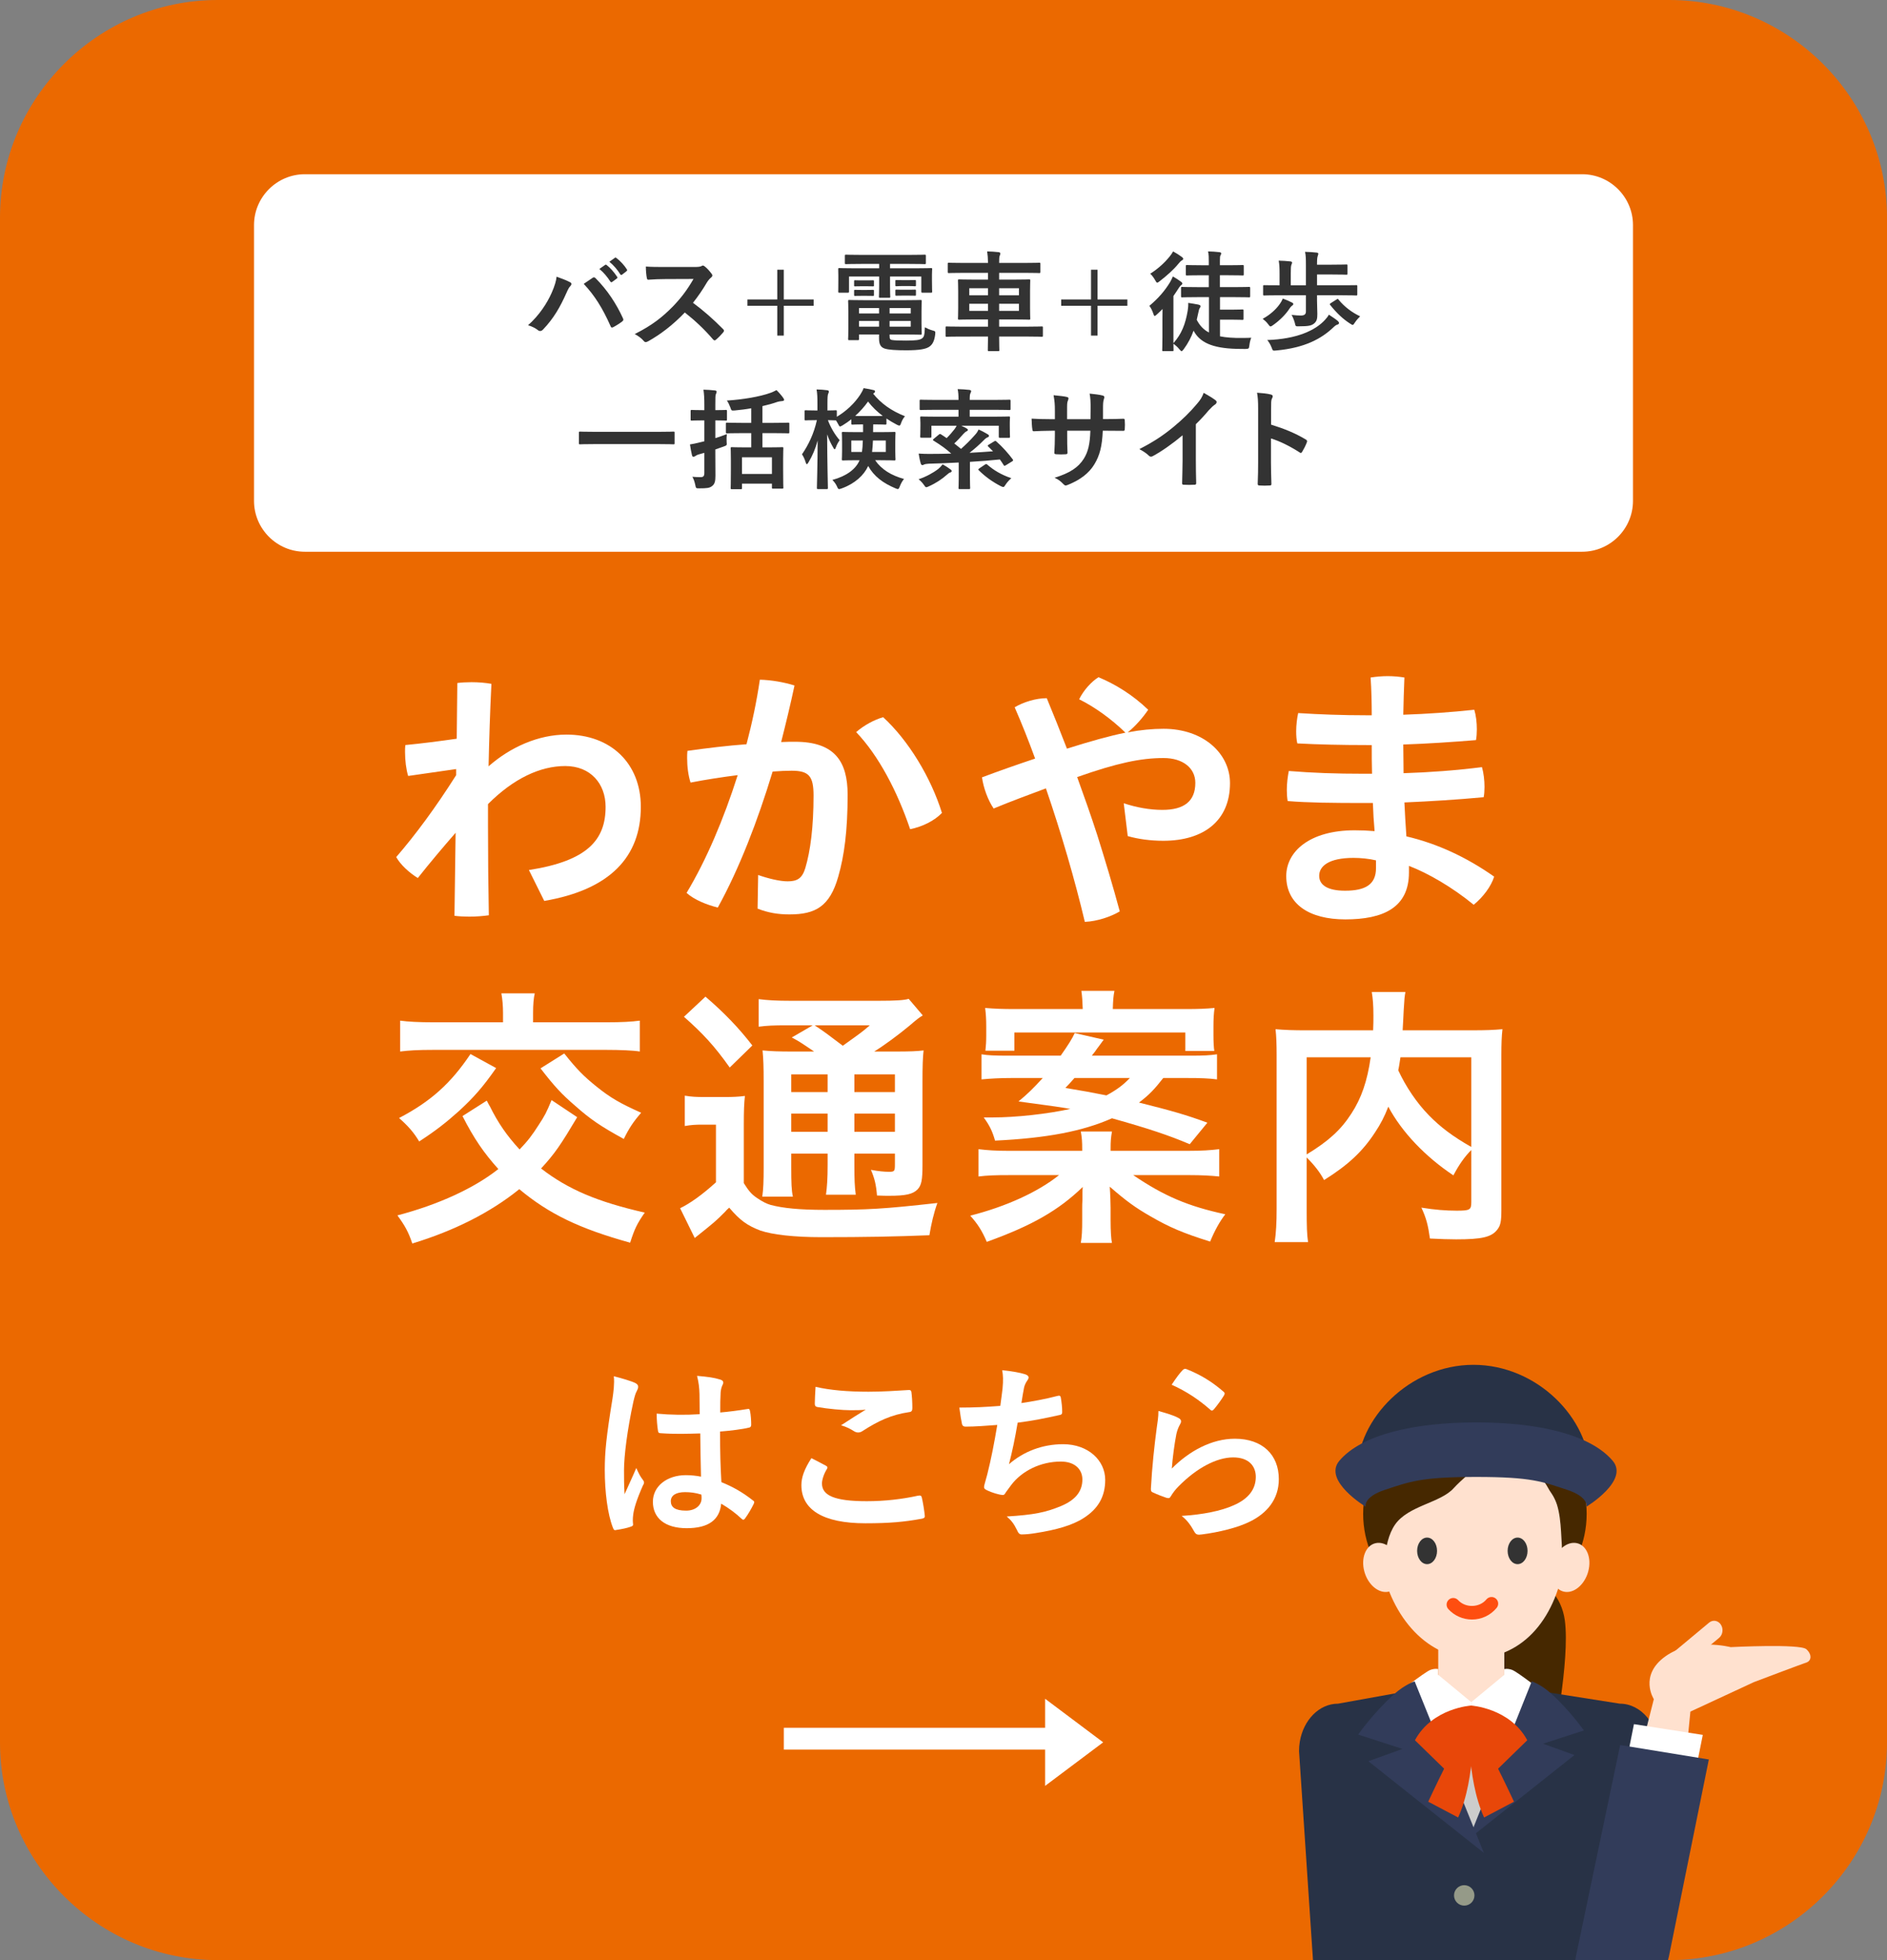 <?xml version="1.0" encoding="utf-8"?>
<!-- Generator: Adobe Illustrator 21.1.0, SVG Export Plug-In . SVG Version: 6.00 Build 0)  -->
<svg version="1.1" id="レイヤー_1" xmlns="http://www.w3.org/2000/svg" xmlns:xlink="http://www.w3.org/1999/xlink" x="0px"
	 y="0px" viewBox="0 0 260 270" style="enable-background:new 0 0 260 270;" xml:space="preserve">
<rect x="0" y="0" width="260" height="270" fill="#808080" stroke="none"/>
<style type="text/css">
	.st0{fill:#EB6900;}
	.st1{fill:#FFFFFF;}
	.st2{fill:#333333;}
	.st3{fill:#462800;}
	.st4{fill:#FFE1CF;}
	.st5{fill:#CCCCCC;}
	.st6{fill:#283246;}
	.st7{fill:#323C5A;}
	.st8{fill:#959A88;}
	.st9{fill:#FE4E10;}
	.st10{fill:#E84709;}
</style>
<g>
	<path class="st0" d="M260,240c0,16.5-13.5,30-30,30H30c-16.5,0-30-13.5-30-30V30C0,13.5,13.5,0,30,0h200c16.5,0,30,13.5,30,30V240z
		"/>
</g>
<g>
	<g>
		<path class="st1" d="M225,69c0,3.85-3.15,7-7,7H42c-3.85,0-7-3.15-7-7V31c0-3.85,3.15-7,7-7h176c3.85,0,7,3.15,7,7V69z"/>
	</g>
	<g>
		<path class="st2" d="M76.014,40.331c0.405-0.915,0.63-1.68,0.675-2.22c0.765,0.27,1.439,0.54,1.86,0.765
			c0.135,0.06,0.18,0.15,0.18,0.24c0,0.105-0.061,0.21-0.15,0.3c-0.165,0.165-0.285,0.375-0.524,0.915
			c-0.886,1.995-1.771,3.525-3.21,5.04c-0.135,0.15-0.271,0.225-0.42,0.225c-0.12,0-0.226-0.045-0.346-0.15
			c-0.3-0.24-0.779-0.48-1.319-0.645C74.334,43.405,75.414,41.695,76.014,40.331z M81.624,38.291c0.075-0.06,0.15-0.09,0.21-0.09
			c0.075,0,0.135,0.03,0.226,0.12c1.635,1.635,2.895,3.584,3.765,5.504c0.045,0.075,0.06,0.135,0.06,0.21
			c0,0.09-0.045,0.165-0.149,0.24c-0.285,0.225-0.766,0.54-1.245,0.795c-0.195,0.09-0.3,0.06-0.36-0.135
			c-1.109-2.505-2.22-4.26-3.705-5.834C80.963,38.741,81.369,38.456,81.624,38.291z M83.378,36.491
			c0.075-0.06,0.135-0.045,0.226,0.03c0.465,0.36,1.005,0.96,1.425,1.605c0.06,0.09,0.06,0.165-0.045,0.24l-0.63,0.465
			c-0.105,0.075-0.181,0.06-0.255-0.045c-0.45-0.69-0.931-1.26-1.516-1.74L83.378,36.491z M84.713,35.516
			c0.09-0.06,0.135-0.045,0.226,0.03c0.555,0.42,1.095,1.02,1.425,1.545c0.06,0.09,0.075,0.18-0.045,0.27l-0.601,0.465
			c-0.12,0.09-0.194,0.045-0.255-0.045c-0.405-0.645-0.885-1.215-1.5-1.725L84.713,35.516z"/>
		<path class="st2" d="M95.648,36.775c0.54,0,0.811-0.015,1.035-0.135c0.06-0.045,0.104-0.06,0.165-0.06
			c0.09,0,0.165,0.06,0.255,0.12c0.345,0.27,0.69,0.66,0.975,1.05c0.045,0.075,0.075,0.135,0.075,0.195c0,0.09-0.06,0.195-0.194,0.3
			c-0.195,0.165-0.391,0.39-0.556,0.66c-0.615,1.05-1.2,1.89-1.92,2.805c1.44,1.065,2.775,2.235,4.155,3.63
			c0.075,0.075,0.12,0.15,0.12,0.21s-0.03,0.135-0.105,0.225c-0.285,0.345-0.63,0.705-1.005,1.02c-0.06,0.06-0.12,0.09-0.18,0.09
			c-0.075,0-0.135-0.045-0.21-0.12c-1.26-1.47-2.55-2.655-3.9-3.72c-1.694,1.77-3.404,3.045-5.039,3.96
			c-0.136,0.06-0.24,0.12-0.346,0.12c-0.09,0-0.18-0.045-0.255-0.135c-0.33-0.405-0.765-0.705-1.26-0.975
			c2.34-1.185,3.734-2.25,5.279-3.825c1.08-1.125,1.905-2.19,2.82-3.765l-3.87,0.015c-0.779,0-1.56,0.03-2.369,0.09
			c-0.12,0.015-0.165-0.09-0.195-0.255c-0.075-0.315-0.135-1.035-0.135-1.56c0.81,0.06,1.56,0.06,2.534,0.06H95.648z"/>
		<path class="st2" d="M107.995,41.25h4.11v0.87h-4.11v4.109h-0.899v-4.109h-4.11v-0.87h4.11v-4.095h0.899V41.25z"/>
		<path class="st2" d="M118.629,36.355c-1.455,0-1.95,0.03-2.04,0.03c-0.165,0-0.18-0.015-0.18-0.165v-0.975
			c0-0.15,0.015-0.165,0.18-0.165c0.09,0,0.585,0.03,2.04,0.03h6.72c1.47,0,1.965-0.03,2.055-0.03c0.15,0,0.165,0.015,0.165,0.165
			v0.975c0,0.15-0.015,0.165-0.165,0.165c-0.09,0-0.585-0.03-2.055-0.03h-2.715v0.6h3.675c1.38,0,1.859-0.03,1.965-0.03
			c0.15,0,0.165,0.015,0.165,0.165c0,0.09-0.03,0.36-0.03,0.75v0.78c0,1.2,0.03,1.44,0.03,1.53c0,0.15-0.015,0.165-0.165,0.165
			h-1.17c-0.15,0-0.165-0.015-0.165-0.165v-2.055h-4.305v1.275c0,0.99,0.03,1.41,0.03,1.5c0,0.135-0.016,0.15-0.165,0.15h-1.23
			c-0.149,0-0.165-0.015-0.165-0.15c0-0.09,0.03-0.54,0.03-1.5v-1.275h-4.155v2.055c0,0.15-0.015,0.165-0.165,0.165h-1.17
			c-0.135,0-0.149-0.015-0.149-0.165c0-0.105,0.015-0.33,0.015-1.53v-0.66c0-0.51-0.015-0.78-0.015-0.87
			c0-0.15,0.015-0.165,0.149-0.165c0.105,0,0.585,0.03,1.965,0.03h3.525v-0.6H118.629z M124.479,41.351
			c1.515,0,2.25-0.03,2.354-0.03c0.15,0,0.165,0.015,0.165,0.18c0,0.09-0.029,0.39-0.029,1.365v1.71c0,0.87,0.029,1.275,0.029,1.365
			c0,0.15-0.015,0.165-0.165,0.165c-0.104,0-0.84-0.03-2.354-0.03h-1.905V46.3c0,0.405,0.091,0.465,0.285,0.525
			c0.391,0.075,1.021,0.09,1.995,0.09c1.305,0,1.905-0.075,2.205-0.315c0.24-0.195,0.33-0.36,0.375-1.515
			c0.27,0.15,0.675,0.33,1.064,0.435c0.391,0.105,0.391,0.12,0.36,0.525c-0.12,0.975-0.39,1.44-0.854,1.74
			c-0.48,0.3-1.32,0.465-3.12,0.465c-1.455,0-2.476-0.06-3-0.24c-0.465-0.165-0.765-0.48-0.765-1.38v-0.555h-2.761v0.615
			c0,0.15-0.015,0.165-0.165,0.165h-1.185c-0.135,0-0.15-0.015-0.15-0.165c0-0.105,0.03-0.465,0.03-1.38v-2.415
			c0-0.9-0.03-1.305-0.03-1.395c0-0.165,0.016-0.18,0.15-0.18c0.105,0,0.825,0.03,2.25,0.03H124.479z M119.41,38.621
			c0.6,0,0.75-0.015,0.84-0.015c0.149,0,0.165,0.015,0.165,0.135v0.6c0,0.09-0.016,0.105-0.165,0.105c-0.09,0-0.24-0.015-0.84-0.015
			h-0.721c-0.6,0-0.75,0.015-0.84,0.015c-0.149,0-0.165-0.015-0.165-0.12v-0.6c0-0.105,0.016-0.12,0.165-0.12
			c0.09,0,0.24,0.015,0.84,0.015H119.41z M119.41,39.94c0.6,0,0.75-0.015,0.84-0.015c0.149,0,0.165,0.015,0.165,0.135v0.57
			c0,0.12-0.016,0.135-0.165,0.135c-0.09,0-0.24-0.015-0.84-0.015h-0.721c-0.6,0-0.75,0.015-0.84,0.015
			c-0.149,0-0.165-0.015-0.165-0.135v-0.585c0-0.105,0.016-0.12,0.165-0.12c0.09,0,0.24,0.015,0.84,0.015H119.41z M121.12,43.18
			v-0.75h-2.761v0.75H121.12z M121.12,44.995v-0.78h-2.761v0.78H121.12z M122.574,42.43v0.75h2.91v-0.75H122.574z M125.484,44.215
			h-2.91v0.78h2.91V44.215z M125.154,38.59c0.646,0,0.795-0.015,0.885-0.015c0.15,0,0.165,0.015,0.165,0.135v0.585
			c0,0.12-0.015,0.135-0.165,0.135c-0.09,0-0.239-0.03-0.885-0.03h-0.734c-0.646,0-0.795,0.03-0.886,0.03
			c-0.149,0-0.165-0.015-0.165-0.15v-0.585c0-0.105,0.016-0.12,0.165-0.12c0.091,0,0.24,0.015,0.886,0.015H125.154z M125.154,39.911
			c0.646,0,0.795-0.015,0.885-0.015c0.15,0,0.165,0.015,0.165,0.135v0.585c0,0.105-0.015,0.12-0.165,0.12
			c-0.09,0-0.239-0.015-0.885-0.015h-0.734c-0.646,0-0.795,0.015-0.886,0.015c-0.149,0-0.165-0.015-0.165-0.12v-0.6
			c0-0.105,0.016-0.12,0.165-0.12c0.091,0,0.24,0.015,0.886,0.015H125.154z"/>
		<path class="st2" d="M132.294,46.36c-1.32,0-1.77,0.03-1.86,0.03c-0.135,0-0.149-0.015-0.149-0.165V45.13
			c0-0.15,0.015-0.165,0.149-0.165c0.091,0,0.54,0.03,1.86,0.03h3.84v-0.99h-1.89c-1.455,0-1.98,0.03-2.085,0.03
			c-0.15,0-0.165-0.015-0.165-0.165c0-0.09,0.029-0.48,0.029-1.425V40.09c0-0.93-0.029-1.335-0.029-1.425
			c0-0.165,0.015-0.18,0.165-0.18c0.104,0,0.63,0.03,2.085,0.03h1.89v-0.93H132.7c-1.38,0-1.846,0.03-1.936,0.03
			c-0.165,0-0.18-0.015-0.18-0.18v-1.095c0-0.135,0.015-0.15,0.18-0.15c0.09,0,0.556,0.03,1.936,0.03h3.435
			c-0.015-0.675-0.045-1.095-0.12-1.59c0.555,0.015,1.08,0.045,1.59,0.105c0.135,0.015,0.226,0.09,0.226,0.165
			c0,0.12-0.016,0.195-0.075,0.3c-0.075,0.135-0.09,0.465-0.09,1.02h3.569c1.38,0,1.86-0.03,1.95-0.03
			c0.149,0,0.165,0.015,0.165,0.15v1.095c0,0.165-0.016,0.18-0.165,0.18c-0.09,0-0.57-0.03-1.95-0.03h-3.569v0.93h2.039
			c1.471,0,1.995-0.03,2.085-0.03c0.15,0,0.165,0.015,0.165,0.18c0,0.09-0.029,0.495-0.029,1.425v2.355
			c0,0.945,0.029,1.335,0.029,1.425c0,0.15-0.015,0.165-0.165,0.165c-0.09,0-0.614-0.03-2.085-0.03h-2.039v0.99h4.02
			c1.32,0,1.77-0.03,1.859-0.03c0.136,0,0.15,0.015,0.15,0.165v1.095c0,0.15-0.015,0.165-0.15,0.165c-0.09,0-0.539-0.03-1.859-0.03
			h-4.02c0,1.17,0.029,1.785,0.029,1.845c0,0.15-0.015,0.165-0.18,0.165h-1.245c-0.149,0-0.165-0.015-0.165-0.165
			c0-0.075,0.016-0.675,0.03-1.845H132.294z M136.134,40.675v-0.975h-2.58v0.975H136.134z M136.134,42.82v-0.975h-2.58v0.975
			H136.134z M137.665,39.701v0.975h2.729v-0.975H137.665z M140.394,41.845h-2.729v0.975h2.729V41.845z"/>
		<path class="st2" d="M151.224,41.25h4.11v0.87h-4.11v4.109h-0.899v-4.109h-4.11v-0.87h4.11v-4.095h0.899V41.25z"/>
		<path class="st2" d="M164.934,40.931c-1.454,0-1.949,0.03-2.039,0.03c-0.15,0-0.165-0.015-0.165-0.165v-1.11
			c0-0.15,0.015-0.165,0.165-0.165c0.09,0,0.585,0.03,2.039,0.03h1.62v-1.635h-1.035c-1.395,0-1.875,0.03-1.965,0.03
			c-0.149,0-0.165-0.015-0.165-0.15V36.67c0-0.15,0.016-0.165,0.165-0.165c0.09,0,0.57,0.03,1.965,0.03h1.035v-0.45
			c0-0.615,0-1.005-0.104-1.455c0.569,0.015,1.064,0.045,1.56,0.105c0.15,0.015,0.255,0.075,0.255,0.165
			c0,0.09-0.03,0.165-0.09,0.255c-0.075,0.105-0.09,0.315-0.09,0.765v0.615h1.155c1.395,0,1.874-0.03,1.965-0.03
			c0.149,0,0.165,0.015,0.165,0.165v1.125c0,0.135-0.016,0.15-0.165,0.15c-0.091,0-0.57-0.03-1.965-0.03h-1.155v1.635h1.965
			c1.455,0,1.965-0.03,2.04-0.03c0.149,0,0.165,0.015,0.165,0.165v1.11c0,0.15-0.016,0.165-0.165,0.165
			c-0.075,0-0.585-0.03-2.04-0.03h-1.95v1.725h1.68c0.99,0,1.29-0.03,1.381-0.03c0.164,0,0.18,0.015,0.18,0.165v1.095
			c0,0.165-0.016,0.18-0.18,0.18c-0.091,0-0.391-0.03-1.381-0.03h-1.68v2.295c0.825,0.165,1.845,0.24,3.105,0.225
			c0.435,0,0.779-0.015,1.199-0.03c-0.12,0.27-0.21,0.645-0.255,1.035c-0.06,0.48-0.075,0.48-0.54,0.51c-0.42,0-0.824,0-1.229-0.015
			c-3.435-0.09-5.085-0.93-5.925-2.505c-0.315,0.9-0.75,1.725-1.365,2.565c-0.135,0.165-0.21,0.255-0.285,0.255
			c-0.074,0-0.149-0.09-0.3-0.255c-0.225-0.285-0.569-0.585-0.825-0.765c0,0.54,0.016,0.81,0.016,0.87c0,0.135-0.016,0.15-0.15,0.15
			h-1.26c-0.135,0-0.15-0.015-0.15-0.15c0-0.105,0.03-0.66,0.03-1.86v-2.205c0-0.45,0.015-1.05,0.015-1.59
			c-0.239,0.255-0.51,0.495-0.765,0.735c-0.149,0.135-0.255,0.225-0.314,0.225c-0.075,0-0.12-0.09-0.181-0.285
			c-0.135-0.435-0.375-0.885-0.555-1.11c1.275-1.065,2.13-2.085,2.85-3.255c0.135-0.225,0.271-0.525,0.391-0.795
			c0.404,0.225,0.779,0.48,1.109,0.72c0.135,0.105,0.195,0.15,0.195,0.27c0,0.06-0.045,0.12-0.105,0.165
			c-0.09,0.06-0.21,0.165-0.33,0.345c-0.255,0.405-0.524,0.81-0.795,1.2v6.495c1.125-1.275,1.65-2.61,1.965-4.47
			c0.061-0.39,0.091-0.72,0.075-1.08c0.42,0.06,0.976,0.15,1.351,0.225c0.239,0.06,0.345,0.105,0.345,0.225
			c0,0.105-0.045,0.18-0.105,0.255c-0.09,0.12-0.135,0.33-0.194,0.615l-0.226,1.005c0.391,0.765,0.915,1.35,1.681,1.755v-4.875
			H164.934z M162.82,35.381c0.135,0.105,0.21,0.165,0.21,0.27s-0.075,0.165-0.226,0.24c-0.104,0.06-0.239,0.195-0.42,0.42
			c-0.689,0.855-1.62,1.665-2.625,2.445c-0.149,0.12-0.239,0.18-0.314,0.18c-0.09,0-0.15-0.105-0.285-0.345
			c-0.18-0.33-0.465-0.705-0.675-0.885c1.035-0.66,1.965-1.485,2.685-2.385c0.21-0.255,0.345-0.465,0.465-0.69
			C162.084,34.871,162.445,35.111,162.82,35.381z"/>
		<path class="st2" d="M178.03,41.68c0.149,0.075,0.165,0.135,0.165,0.21c0,0.105-0.075,0.165-0.181,0.225
			c-0.074,0.045-0.239,0.225-0.33,0.375c-0.479,0.765-1.35,1.65-2.279,2.295c-0.165,0.12-0.271,0.18-0.345,0.18
			c-0.105,0-0.181-0.105-0.346-0.33c-0.225-0.3-0.465-0.51-0.734-0.72c1.035-0.555,1.83-1.32,2.279-1.935
			c0.255-0.345,0.391-0.615,0.495-0.855C177.25,41.306,177.535,41.44,178.03,41.68z M176.125,40.675c-1.365,0-1.814,0.03-1.92,0.03
			c-0.149,0-0.165-0.015-0.165-0.165v-1.11c0-0.15,0.016-0.15,0.165-0.15c0.105,0,0.555,0.015,1.92,0.015h0.18v-1.56
			c0-0.945-0.029-1.334-0.119-1.83c0.555,0.015,1.125,0.045,1.619,0.105c0.136,0.015,0.226,0.075,0.226,0.165
			c0,0.105-0.045,0.18-0.09,0.285c-0.075,0.195-0.091,0.495-0.091,1.185v1.65h2.085v-2.79c0-0.93-0.015-1.32-0.119-1.815
			c0.539,0.015,1.124,0.045,1.619,0.105c0.12,0.015,0.21,0.06,0.21,0.15c0,0.105-0.045,0.195-0.074,0.3
			c-0.075,0.21-0.105,0.465-0.105,1.155v0.06h1.95c1.47,0,1.995-0.03,2.085-0.03c0.149,0,0.165,0.015,0.165,0.165v1.095
			c0,0.135-0.016,0.15-0.165,0.15c-0.09,0-0.615-0.03-2.085-0.03h-1.95v1.485h3.465c1.365,0,1.83-0.015,1.92-0.015
			c0.15,0,0.165,0,0.165,0.15v1.11c0,0.15-0.015,0.165-0.165,0.165c-0.09,0-0.555-0.03-1.92-0.03h-3.465v0.69
			c0,0.705,0.045,1.335,0.045,1.89c0,0.66-0.075,1.005-0.465,1.32c-0.345,0.27-0.705,0.375-2.07,0.375
			c-0.465,0.015-0.465,0.015-0.569-0.48c-0.105-0.375-0.271-0.795-0.45-1.095c0.54,0.06,0.9,0.09,1.275,0.09
			c0.51,0,0.704-0.18,0.704-0.555v-2.235H176.125z M184.314,44.2c0.105,0.105,0.181,0.18,0.181,0.3c0,0.105-0.091,0.18-0.21,0.21
			c-0.15,0.045-0.285,0.12-0.511,0.33c-1.665,1.604-3.975,2.88-7.949,3.24c-0.45,0.045-0.45,0.045-0.615-0.405
			c-0.149-0.39-0.359-0.75-0.6-1.035c4.05-0.135,6.63-1.32,7.949-2.775c0.24-0.255,0.391-0.45,0.54-0.72
			C183.519,43.63,183.984,43.916,184.314,44.2z M184.165,41.246c0.149-0.09,0.18-0.105,0.27,0.03c0.795,0.975,1.845,1.77,2.97,2.295
			c-0.27,0.27-0.51,0.54-0.72,0.855c-0.149,0.225-0.21,0.33-0.314,0.33c-0.075,0-0.165-0.075-0.346-0.18
			c-0.989-0.63-1.859-1.455-2.744-2.565c-0.091-0.12-0.075-0.15,0.104-0.27L184.165,41.246z"/>
		<path class="st2" d="M81.834,61.175c-1.35,0-1.814,0.03-1.904,0.03c-0.15,0-0.165-0.015-0.165-0.15v-1.455
			c0-0.135,0.015-0.15,0.165-0.15c0.09,0,0.555,0.03,1.904,0.03h9.045c1.35,0,1.814-0.03,1.905-0.03c0.149,0,0.164,0.015,0.164,0.15
			v1.455c0,0.135-0.015,0.15-0.164,0.15c-0.091,0-0.556-0.03-1.905-0.03H81.834z"/>
		<path class="st2" d="M98.559,60.351c0.525-0.165,1.065-0.345,1.59-0.555c-0.045,0.375-0.045,0.675-0.03,1.065
			c0.046,0.48,0.046,0.48-0.404,0.645c-0.36,0.135-0.75,0.27-1.155,0.405v0.585c0,1.05,0.015,2.28,0.015,3.03
			c0,0.765-0.09,1.155-0.479,1.44c-0.33,0.255-0.705,0.3-1.725,0.3c-0.466,0-0.48,0.015-0.57-0.45
			c-0.105-0.525-0.255-0.885-0.405-1.14c0.405,0.045,0.84,0.045,1.17,0.045c0.346,0,0.48-0.15,0.48-0.57v-2.775l-0.69,0.195
			c-0.285,0.075-0.465,0.18-0.569,0.255c-0.061,0.045-0.136,0.09-0.226,0.09s-0.18-0.045-0.21-0.18
			c-0.09-0.39-0.21-0.99-0.285-1.515c0.511-0.075,0.84-0.165,1.351-0.285l0.63-0.15v-2.88h-0.24c-1.064,0-1.395,0.03-1.485,0.03
			c-0.149,0-0.164-0.015-0.164-0.165v-1.14c0-0.15,0.015-0.165,0.164-0.165c0.091,0,0.421,0.03,1.485,0.03h0.24v-0.69
			c0-0.96-0.03-1.44-0.12-2.13c0.555,0.015,1.064,0.045,1.575,0.105c0.149,0.015,0.239,0.075,0.239,0.165
			c0,0.12-0.045,0.21-0.09,0.315c-0.09,0.18-0.09,0.495-0.09,1.515v0.72c1.035,0,1.35-0.03,1.44-0.03
			c0.149,0,0.165,0.015,0.165,0.165v1.14c0,0.15-0.016,0.165-0.165,0.165c-0.091,0-0.405-0.03-1.44-0.03V60.351z M102.219,59.661
			c-1.455,0-1.95,0.03-2.04,0.03c-0.15,0-0.165-0.015-0.165-0.18v-1.14c0-0.135,0.015-0.15,0.165-0.15c0.09,0,0.585,0.03,2.04,0.03
			h1.29v-2.01c-0.75,0.135-1.516,0.225-2.28,0.3c-0.45,0.03-0.45,0.03-0.6-0.42c-0.136-0.36-0.3-0.72-0.48-0.945
			c2.16-0.135,4.545-0.525,6.06-1.08c0.301-0.105,0.525-0.24,0.78-0.36c0.345,0.33,0.705,0.75,0.945,1.095
			c0.06,0.09,0.104,0.165,0.104,0.255c0,0.105-0.12,0.15-0.314,0.165c-0.165,0-0.42,0.06-0.601,0.105
			c-0.63,0.225-1.335,0.42-2.069,0.585v2.31h1.529c1.44,0,1.936-0.03,2.011-0.03c0.149,0,0.164,0.015,0.164,0.15v1.14
			c0,0.165-0.015,0.18-0.164,0.18c-0.075,0-0.57-0.03-2.011-0.03h-1.529v1.965h0.824c1.335,0,1.801-0.03,1.891-0.03
			c0.149,0,0.165,0.015,0.165,0.165c0,0.09-0.03,0.51-0.03,1.485v1.365c0,2.07,0.03,2.46,0.03,2.55c0,0.135-0.016,0.15-0.165,0.15
			h-1.245c-0.15,0-0.165-0.015-0.165-0.15v-0.54h-4.125v0.6c0,0.15-0.015,0.165-0.165,0.165h-1.229c-0.15,0-0.165-0.015-0.165-0.165
			c0-0.09,0.03-0.48,0.03-2.55v-1.215c0-1.185-0.03-1.604-0.03-1.695c0-0.15,0.015-0.165,0.165-0.165c0.104,0,0.555,0.03,1.875,0.03
			h0.795v-1.965H102.219z M102.234,65.285h4.125V62.99h-4.125V65.285z"/>
		<path class="st2" d="M112.375,57.875c-0.975,0-1.274,0.03-1.364,0.03c-0.136,0-0.15-0.015-0.15-0.18v-1.05
			c0-0.15,0.015-0.165,0.15-0.165c0.09,0,0.39,0.03,1.364,0.03h0.255v-0.885c0-0.9-0.015-1.41-0.119-2.01
			c0.569,0.015,1.005,0.045,1.439,0.105c0.15,0.015,0.255,0.075,0.255,0.165c0,0.12-0.03,0.195-0.09,0.315
			c-0.075,0.18-0.104,0.42-0.104,1.41v0.9c0.765,0,1.034-0.03,1.124-0.03c0.15,0,0.165,0.015,0.165,0.165v0.735
			c1.29-0.765,2.445-1.845,3.226-3.045c0.21-0.33,0.345-0.57,0.465-0.9c0.569,0.09,0.975,0.165,1.38,0.27
			c0.12,0.03,0.195,0.075,0.195,0.195c0,0.075-0.03,0.135-0.12,0.195l-0.136,0.105c1.065,1.32,2.445,2.34,4.38,3.105
			c-0.21,0.24-0.404,0.57-0.524,0.915c-0.09,0.27-0.15,0.375-0.255,0.375c-0.075,0-0.181-0.045-0.36-0.135
			c-0.51-0.27-0.975-0.54-1.41-0.84v0.675c0,0.15-0.015,0.165-0.18,0.165c-0.09,0-0.405-0.03-1.44-0.03h-0.21
			c0,0.375-0.015,0.735-0.015,1.065h1.021c1.35,0,1.814-0.03,1.904-0.03c0.15,0,0.165,0.015,0.165,0.165
			c0,0.075-0.03,0.39-0.03,1.14v1.32c0,0.735,0.03,1.035,0.03,1.125c0,0.165-0.015,0.18-0.165,0.18c-0.09,0-0.555-0.03-1.904-0.03
			h-0.735c0.854,1.26,2.22,2.1,3.975,2.58c-0.24,0.3-0.42,0.615-0.57,1.005c-0.104,0.27-0.164,0.39-0.284,0.39
			c-0.075,0-0.181-0.045-0.36-0.12c-1.68-0.705-2.939-1.65-3.72-3.06c-0.585,1.275-1.83,2.43-3.66,3.09
			c-0.165,0.06-0.27,0.09-0.345,0.09c-0.135,0-0.18-0.105-0.3-0.375c-0.165-0.36-0.391-0.645-0.63-0.885
			c1.979-0.54,3.239-1.5,3.75-2.715h-0.375c-1.335,0-1.801,0.03-1.905,0.03c-0.15,0-0.165-0.015-0.165-0.18
			c0-0.09,0.03-0.39,0.03-1.125V60.8c0-0.75-0.03-1.05-0.03-1.14c0-0.15,0.015-0.165,0.165-0.165c0.104,0,0.57,0.03,1.905,0.03
			h0.854V58.46h-0.075c-0.96,0-1.274,0.03-1.364,0.03c-0.165,0-0.181-0.015-0.181-0.165v-0.57c-0.375,0.3-0.765,0.57-1.185,0.825
			c-0.18,0.105-0.285,0.165-0.36,0.165c-0.104,0-0.149-0.105-0.285-0.36c-0.09-0.165-0.18-0.33-0.284-0.48h-0.046
			c-0.09,0-0.345-0.015-1.064-0.03c0.39,1.05,0.99,2.04,1.62,2.76c-0.195,0.27-0.391,0.615-0.51,0.96
			c-0.061,0.18-0.12,0.285-0.181,0.285c-0.06,0-0.12-0.075-0.194-0.225c-0.315-0.54-0.615-1.14-0.841-1.83
			c0.016,3.93,0.105,7.125,0.105,7.379c0,0.15-0.015,0.165-0.165,0.165h-1.17c-0.165,0-0.18-0.015-0.18-0.165
			c0-0.24,0.09-3.105,0.104-6.525c-0.3,1.11-0.72,2.115-1.26,3c-0.09,0.165-0.165,0.255-0.225,0.255
			c-0.061,0-0.12-0.075-0.165-0.255c-0.136-0.435-0.33-0.855-0.511-1.095c0.886-1.29,1.636-2.82,2.056-4.71H112.375z M117.294,60.68
			v1.575h1.47c0.061-0.405,0.105-0.915,0.12-1.575H117.294z M120.519,57.306c0.556,0,0.886,0,1.11-0.015
			c-0.78-0.585-1.455-1.23-2.024-1.98c-0.511,0.72-1.11,1.38-1.771,1.98c0.21,0.015,0.54,0.015,1.065,0.015H120.519z M122.049,60.68
			h-1.77c-0.03,0.615-0.061,1.125-0.12,1.575h1.89V60.68z"/>
		<path class="st2" d="M130.959,64.655c0.135,0.09,0.165,0.15,0.165,0.24c0,0.105-0.09,0.165-0.226,0.195
			c-0.119,0.03-0.284,0.18-0.479,0.345c-0.615,0.54-1.41,1.095-2.445,1.56c-0.165,0.075-0.27,0.12-0.345,0.12
			c-0.12,0-0.18-0.105-0.345-0.345c-0.226-0.315-0.48-0.57-0.72-0.75c1.05-0.36,1.994-0.87,2.715-1.425
			c0.21-0.18,0.39-0.36,0.6-0.63C130.299,64.19,130.615,64.4,130.959,64.655z M136.974,60.8c0.15-0.09,0.195-0.09,0.315,0.015
			c0.854,0.75,1.635,1.635,2.249,2.46c0.091,0.135,0.075,0.18-0.09,0.285l-0.854,0.525c-0.195,0.105-0.24,0.105-0.3-0.015
			c-0.165-0.27-0.346-0.525-0.525-0.78c-1.26,0.135-2.67,0.24-4.125,0.33v2.28c0,0.855,0.03,1.23,0.03,1.305
			c0,0.15-0.015,0.165-0.165,0.165h-1.275c-0.149,0-0.165-0.015-0.165-0.165c0-0.09,0.03-0.45,0.03-1.305v-2.19
			c-1.41,0.075-2.835,0.135-4.125,0.165c-0.314,0.015-0.54,0.06-0.63,0.105c-0.09,0.045-0.165,0.09-0.255,0.09
			c-0.104,0-0.18-0.09-0.225-0.225c-0.12-0.405-0.226-0.96-0.285-1.365c0.63,0.045,1.125,0.045,1.575,0.045
			c0.944,0,1.935-0.015,2.909-0.045c-0.689-0.63-1.35-1.11-2.414-1.77c-0.075-0.045-0.105-0.075-0.105-0.12
			c0-0.03,0.03-0.075,0.12-0.15l0.689-0.57c0.136-0.12,0.165-0.12,0.315-0.03c0.27,0.165,0.525,0.345,0.765,0.51
			c0.45-0.45,0.78-0.84,1.096-1.245c0.119-0.165,0.21-0.315,0.284-0.465h-3.479v1.485c0,0.15-0.015,0.165-0.165,0.165h-1.215
			c-0.15,0-0.165-0.015-0.165-0.165c0-0.09,0.03-0.285,0.03-1.44V58.25c0-0.405-0.03-0.615-0.03-0.72
			c0-0.15,0.015-0.165,0.165-0.165c0.104,0,0.6,0.03,2.024,0.03h3.09v-0.945h-3.255c-1.38,0-1.845,0.03-1.935,0.03
			c-0.149,0-0.165-0.015-0.165-0.165v-1.095c0-0.15,0.016-0.165,0.165-0.165c0.09,0,0.555,0.03,1.935,0.03h3.255
			c0-0.675-0.029-1.08-0.119-1.485c0.54,0.015,1.095,0.045,1.604,0.105c0.15,0.015,0.255,0.09,0.255,0.15
			c0,0.135-0.045,0.21-0.104,0.33c-0.061,0.135-0.091,0.3-0.091,0.9h3.525c1.38,0,1.845-0.03,1.935-0.03
			c0.15,0,0.165,0.015,0.165,0.165v1.095c0,0.15-0.015,0.165-0.165,0.165c-0.09,0-0.555-0.03-1.935-0.03h-3.525v0.945h3.375
			c1.41,0,1.905-0.03,2.01-0.03c0.15,0,0.165,0.015,0.165,0.165c0,0.09-0.029,0.315-0.029,0.645v0.525c0,1.14,0.029,1.35,0.029,1.44
			c0,0.15-0.015,0.165-0.165,0.165h-1.199c-0.165,0-0.181-0.015-0.181-0.165v-1.5h-5.175c0.301,0.135,0.556,0.27,0.69,0.345
			c0.165,0.105,0.225,0.135,0.225,0.225s-0.06,0.15-0.165,0.195c-0.135,0.06-0.27,0.165-0.449,0.36
			c-0.391,0.45-0.811,0.915-1.261,1.32c0.315,0.24,0.615,0.495,0.931,0.75c0.705-0.63,1.319-1.245,1.904-1.905
			c0.24-0.255,0.405-0.51,0.511-0.765c0.435,0.18,0.96,0.465,1.274,0.66c0.12,0.075,0.165,0.135,0.165,0.21
			c0,0.09-0.075,0.165-0.195,0.21c-0.119,0.045-0.27,0.135-0.479,0.345c-0.646,0.66-1.32,1.245-2.01,1.785
			c1.154-0.06,2.25-0.135,3.239-0.21c-0.225-0.225-0.435-0.45-0.659-0.66c-0.12-0.105-0.091-0.15,0.074-0.255L136.974,60.8z
			 M135.714,63.995c0.09-0.06,0.135-0.075,0.18-0.075s0.075,0.015,0.135,0.075c0.855,0.75,1.905,1.395,3.315,1.875
			c-0.271,0.24-0.54,0.51-0.766,0.855c-0.165,0.255-0.225,0.36-0.345,0.36c-0.075,0-0.18-0.045-0.345-0.12
			c-1.185-0.615-2.13-1.305-3.015-2.175c-0.12-0.105-0.09-0.15,0.06-0.27L135.714,63.995z"/>
		<path class="st2" d="M152.5,57.726c0.735,0,1.575-0.015,2.266-0.045c0.18-0.015,0.194,0.075,0.21,0.24
			c0.03,0.375,0.03,0.81,0,1.185c-0.016,0.195-0.045,0.255-0.255,0.24c-0.511,0-1.425-0.015-2.16-0.015h-0.615
			c-0.09,2.145-0.42,3.405-1.154,4.62c-0.75,1.245-1.966,2.145-3.54,2.79c-0.21,0.09-0.33,0.135-0.42,0.135
			c-0.091,0-0.165-0.045-0.285-0.165c-0.45-0.465-0.735-0.675-1.245-0.9c2.13-0.66,3.285-1.425,4.05-2.655
			c0.585-0.96,0.825-1.995,0.885-3.825h-3.194v0.54c0,0.885,0,1.695,0.045,2.49c0.015,0.165-0.09,0.195-0.255,0.21
			c-0.391,0.03-0.886,0.03-1.29,0c-0.195-0.015-0.285-0.045-0.271-0.21c0.045-0.78,0.075-1.515,0.075-2.46v-0.57h-0.45
			c-0.81,0-2.01,0.045-2.475,0.075c-0.12,0-0.165-0.09-0.18-0.285c-0.061-0.315-0.075-0.84-0.105-1.455
			c0.63,0.045,1.605,0.075,2.76,0.075h0.45v-1.095c0-0.96-0.03-1.335-0.18-2.205c0.779,0.075,1.515,0.15,1.83,0.24
			c0.165,0.03,0.225,0.105,0.225,0.21c0,0.09-0.045,0.195-0.09,0.315c-0.105,0.27-0.105,0.42-0.105,1.44v1.095h3.226l0.015-1.47
			c0.015-0.84-0.03-1.53-0.135-2.055c0.569,0.06,1.395,0.15,1.755,0.255c0.21,0.045,0.27,0.12,0.27,0.24
			c0,0.06-0.015,0.15-0.06,0.27c-0.105,0.285-0.12,0.675-0.12,1.32v1.425H152.5z"/>
		<path class="st2" d="M164.77,63.396c0,1.035,0.015,1.92,0.045,3.12c0.015,0.195-0.061,0.255-0.226,0.255
			c-0.479,0.03-1.02,0.03-1.5,0c-0.165,0-0.225-0.06-0.21-0.24c0.016-1.08,0.061-2.055,0.061-3.075V59.96
			c-1.32,1.11-2.925,2.25-4.125,2.88c-0.075,0.045-0.15,0.06-0.225,0.06c-0.12,0-0.21-0.045-0.315-0.15
			c-0.345-0.345-0.84-0.645-1.29-0.885c2.07-1.065,3.345-1.935,4.725-3.075c1.186-0.975,2.266-2.025,3.195-3.135
			c0.51-0.6,0.705-0.9,0.945-1.545c0.675,0.375,1.335,0.78,1.664,1.05c0.091,0.06,0.12,0.15,0.12,0.225c0,0.12-0.09,0.255-0.21,0.33
			c-0.255,0.165-0.495,0.39-0.899,0.825c-0.585,0.705-1.141,1.29-1.755,1.89V63.396z"/>
		<path class="st2" d="M175.135,58.491c1.83,0.57,3.285,1.155,4.77,2.04c0.165,0.09,0.24,0.195,0.165,0.39
			c-0.195,0.495-0.435,0.96-0.645,1.305c-0.061,0.105-0.12,0.165-0.195,0.165c-0.045,0-0.105-0.015-0.165-0.075
			c-1.38-0.885-2.729-1.545-3.945-1.92v3.315c0,0.975,0.03,1.86,0.061,2.94c0.015,0.18-0.061,0.225-0.271,0.225
			c-0.435,0.03-0.899,0.03-1.335,0c-0.21,0-0.284-0.045-0.284-0.225c0.045-1.11,0.06-1.995,0.06-2.955v-7.38
			c0-1.125-0.045-1.62-0.15-2.22c0.69,0.045,1.44,0.12,1.875,0.24c0.21,0.045,0.285,0.135,0.285,0.255c0,0.09-0.045,0.21-0.12,0.345
			c-0.104,0.195-0.104,0.57-0.104,1.41V58.491z"/>
	</g>
</g>
<g>
	<g>
		<path class="st3" d="M215.612,223.211c0.74,5.518-1.701,17.416-1.701,17.416s-10.525-10.22-10.548-17.416
			c-0.01-3.295,2.742-5.966,6.124-5.966C212.87,217.245,215.174,219.945,215.612,223.211z"/>
		<polygon class="st4" points="207.27,232.155 202.72,235.018 198.169,232.155 198.169,224.398 207.27,224.398 		"/>
		<g>
			<rect x="192.093" y="234.61" class="st5" width="21.948" height="21.691"/>
			<path class="st1" d="M192.328,233.453c0,0,3.971-3.15,4.776-3.436c0.646-0.229,1.064-0.105,1.064-0.105v0.792l4.551,3.76v0.47
				l-4.752,7.12L192.328,233.453z"/>
			<path class="st1" d="M213.111,233.453c0,0-3.971-3.15-4.776-3.436c-0.647-0.229-1.064-0.105-1.064-0.105v0.792l-4.551,3.76v0.47
				l4.751,7.12L213.111,233.453z"/>
			<path class="st6" d="M226.646,270l1.92-28.786c0-3.611-2.408-6.538-5.378-6.538l-11.63-1.831l-8.797,20.049l-8.245-20.049
				l-10.149,1.831c0,0-0.001,0-0.001,0v0c-2.599,0-4.768,2.241-5.269,5.22c-0.072,0.426-0.109,0.866-0.109,1.318l1.92,28.786
				H226.646z"/>
			<path class="st7" d="M194.918,231.601l9.536,23.632l-15.919-12.632l4.703-1.693l-6.104-1.975c0,0,2.001-2.894,4.903-5.522
				C193.567,232.026,194.918,231.601,194.918,231.601z"/>
			<path class="st7" d="M211.052,231.601l-8.658,21.687l14.547-11.537l-4.339-1.562l5.632-1.823c0,0-1.847-2.671-4.525-5.095
				C212.298,231.993,211.052,231.601,211.052,231.601z"/>
			<g>
				<g>
					<path class="st4" d="M228.84,229.05c-0.515,0.429-0.623,1.245-0.243,1.824l0,0c0.38,0.58,1.106,0.703,1.62,0.274l6.65-5.537
						c0.514-0.428,0.623-1.245,0.243-1.825l0,0c-0.381-0.58-1.106-0.702-1.621-0.274L228.84,229.05z"/>
					<path class="st4" d="M225.203,244.573l2.669-10.519c0,0-2.1-3.245,1.587-5.892c3.686-2.647,8.998-1.275,8.998-1.275
						s9.587-0.489,10.433,0.288c0.846,0.776,0.658,1.623,0,1.834c-0.658,0.212-7.238,2.702-7.238,2.702l-8.741,4.056L232,245
						L225.203,244.573z"/>
				</g>
				<polygon class="st1" points="223.546,245.423 233.031,246.902 234.619,238.976 225.134,237.497 				"/>
				<path class="st7" d="M229.826,270c0.05-0.18,0.098-0.361,0.135-0.545l5.491-27.091l-12.218-1.991l-6.089,29.083
					c-0.037,0.184-0.063,0.365-0.086,0.545H229.826z"/>
			</g>
			<circle class="st8" cx="201.75" cy="261.086" r="1.408"/>
		</g>
	</g>
	<g>
		<ellipse class="st3" cx="203.22" cy="208.523" rx="15.398" ry="14.704"/>
		<path class="st4" d="M215.585,215.023c-1.326,8.681-6.35,13.405-12.53,13.405s-11.345-5.349-12.853-13.405
			c-1.576-8.421,5.576-16.058,12.853-16.058S216.877,206.562,215.585,215.023z"/>
		<g>
			<ellipse class="st2" cx="196.631" cy="213.627" rx="1.373" ry="1.831"/>
			<ellipse class="st2" cx="209.101" cy="213.627" rx="1.373" ry="1.831"/>
		</g>
		<path class="st9" d="M202.814,223.085c-1.234,0-2.42-0.522-3.255-1.434c-0.341-0.373-0.315-0.952,0.057-1.293
			c0.373-0.343,0.952-0.316,1.293,0.057c1.011,1.104,2.942,1.057,3.896-0.101c0.321-0.389,0.898-0.444,1.289-0.123
			c0.39,0.322,0.445,0.899,0.123,1.289C205.375,222.5,204.135,223.085,202.814,223.085z"/>
		<path class="st3" d="M209.815,196.772c0,0-7.67,6.166-9.515,8.216c-1.845,2.051-6.247,2.392-8.078,5.012
			c-1.832,2.62-1.481,7.555-1.481,7.555s-2.041-5.961-0.027-13.479c2.014-7.519,6.923-10.366,11.364-10.822
			c4.442-0.456,8.716,1.618,8.716,1.618s2.321,0.318,4.049,4.078c1.729,3.759,1.729,12.108,1.378,14.883
			c-0.35,2.775-1.378,4.37-1.378,4.37s0.493-3.157,0.351-5.395c-0.142-2.238-0.142-5.403-1.427-7.112
			C212.482,203.987,209.815,196.772,209.815,196.772z"/>
		<path class="st4" d="M192.893,215.356c0.497,1.845-0.199,3.587-1.555,3.892c-1.356,0.305-2.859-0.944-3.356-2.788
			c-0.497-1.845,0.199-3.587,1.555-3.892C190.893,212.263,192.395,213.511,192.893,215.356z"/>
		<path class="st4" d="M213.927,215.356c-0.497,1.845,0.199,3.587,1.555,3.892c1.355,0.305,2.859-0.944,3.355-2.788
			c0.497-1.845-0.199-3.587-1.555-3.892C215.926,212.263,214.424,213.511,213.927,215.356z"/>
	</g>
	<g>
		<path class="st6" d="M203.019,188c-8.845,0-16.015,7.499-16.015,14.689h32.031C219.034,195.499,211.864,188,203.019,188z"/>
		<path class="st7" d="M222.205,201.219c-3.055-3.608-10.216-5.287-18.796-5.287s-15.812,1.679-18.867,5.287
			c-2.317,2.736,3.626,6.326,3.626,6.326s-0.37-1.338,2.682-2.335c3.367-1.1,4.874-1.765,12.56-1.765
			c7.686,0,9.121,0.665,12.488,1.765c3.053,0.997,2.683,2.335,2.683,2.335S224.523,203.956,222.205,201.219z"/>
	</g>
	<g>
		<path class="st10" d="M202.966,236.508c0,0,0.458,8.352-2.059,13.843l-4.119-2.174
			C196.788,248.178,201.136,238.797,202.966,236.508z"/>
		<g>
			<path class="st10" d="M202.72,234.934c0,0-5.359,0.316-7.762,4.778l4.576,4.462C199.534,244.174,203.503,239.423,202.72,234.934z
				"/>
		</g>
		<path class="st10" d="M202.427,236.508c0,0-0.458,8.352,2.059,13.843l4.119-2.174
			C208.605,248.178,204.257,238.797,202.427,236.508z"/>
		<g>
			<path class="st10" d="M202.673,234.934c0,0,5.359,0.316,7.762,4.778l-4.576,4.462
				C205.859,244.174,201.89,239.423,202.673,234.934z"/>
		</g>
	</g>
</g>
<g>
	<path class="st1" d="M63.013,94.083c0.587-0.076,1.252-0.114,1.957-0.114c0.939,0,1.878,0.076,2.74,0.228
		c-0.196,3.914-0.313,7.713-0.392,11.36c2.975-2.622,6.849-4.369,10.724-4.369c6.105,0,10.254,3.951,10.254,9.955
		c0,6.839-4.188,11.398-13.307,12.956l-2.114-4.255c8.102-1.254,10.567-4.18,10.567-8.701c0-3.192-2.074-5.624-5.558-5.624
		c-3.444,0-7.123,1.71-10.646,5.244v2.963c0,4.369,0.039,8.359,0.117,12.348c-0.783,0.114-1.761,0.19-2.701,0.19
		c-0.704,0-1.409-0.038-2.035-0.114l0.157-11.437c-1.722,1.976-3.522,4.104-5.206,6.231c-1.135-0.684-2.427-1.862-2.975-2.887
		c2.662-3.078,5.44-6.839,8.258-11.285v-0.836l-6.614,0.95c-0.274-0.874-0.431-2.128-0.431-3.306c0-0.342,0-0.646,0.039-0.95
		c2.349-0.228,4.697-0.532,7.084-0.874L63.013,94.083z"/>
	<path class="st1" d="M104.462,120.527c1.409,0.494,2.975,0.874,4.071,0.874c1.331,0,1.996-0.418,2.426-1.824
		c0.705-2.355,1.135-5.661,1.135-9.993c0-2.66-0.626-3.419-3.014-3.419c-0.744,0-1.605,0.038-2.623,0.114
		c-2.074,6.839-4.618,13.412-7.554,18.731c-1.448-0.342-3.249-1.064-4.305-2.014c2.701-4.483,5.127-10.183,7.045-16.224
		c-2.113,0.266-4.344,0.608-6.497,1.026c-0.313-0.988-0.47-2.166-0.47-3.381c0-0.304,0-0.646,0.04-0.988
		c2.7-0.38,5.519-0.722,8.141-0.912c0.783-2.963,1.409-5.965,1.839-8.891c1.566,0.038,3.327,0.342,4.775,0.798
		c-0.548,2.583-1.174,5.167-1.839,7.789c0.705-0.038,1.331-0.038,1.918-0.038c5.44,0,7.241,2.698,7.241,7.295
		c0,4.977-0.47,8.435-1.292,11.284c-1.174,4.142-3.17,5.205-6.732,5.205c-1.566,0-2.936-0.228-4.384-0.798L104.462,120.527z
		 M121.684,98.794c3.483,3.191,6.575,8.283,8.102,13.184c-1.018,1.063-2.662,1.899-4.384,2.241
		c-1.761-5.205-4.344-10.145-7.437-13.374C119.062,99.896,120.47,99.136,121.684,98.794z"/>
	<path class="st1" d="M154.835,110.648c1.722,0.57,3.562,0.912,5.323,0.912c2.975,0,4.54-1.178,4.54-3.724
		c0-2.014-1.683-3.419-4.384-3.419c-3.131,0-6.379,0.684-11.898,2.622c0.979,2.698,1.918,5.357,2.779,8.017
		c1.096,3.496,2.153,6.991,3.092,10.487c-1.213,0.722-3.092,1.368-4.814,1.443c-1.37-5.775-3.249-12.234-5.362-18.389
		c-2.349,0.874-4.814,1.786-7.202,2.773c-0.783-1.14-1.409-2.849-1.604-4.293c2.426-0.912,4.931-1.786,7.319-2.584
		c-0.9-2.469-1.84-4.825-2.818-7.067c1.213-0.722,2.936-1.253,4.423-1.253c0.9,2.166,1.84,4.521,2.779,6.953
		c3.249-1.026,5.832-1.748,8.062-2.204c-1.957-1.9-4.227-3.533-6.379-4.597c0.587-1.216,1.683-2.432,2.662-3.04
		c2.231,0.912,4.736,2.432,6.849,4.483c-0.666,0.988-1.722,2.242-2.818,3.115c1.761-0.342,3.405-0.494,4.931-0.494
		c5.519,0,9.159,3.419,9.159,7.485c0,5.167-3.601,7.941-9.198,7.941c-1.722,0-3.444-0.228-4.892-0.646L154.835,110.648z"/>
	<path class="st1" d="M189.005,98.528c0-1.71-0.039-3.458-0.156-5.205c0.744-0.114,1.565-0.19,2.348-0.19
		c0.822,0,1.604,0.076,2.309,0.19c-0.078,1.709-0.117,3.419-0.156,5.129c3.366-0.114,6.575-0.342,9.785-0.684
		c0.235,0.76,0.352,1.748,0.352,2.697c0,0.532-0.039,1.064-0.117,1.482c-3.288,0.266-6.615,0.494-10.02,0.608
		c0,0.95,0.039,2.622,0.039,3.951c3.601-0.114,7.162-0.38,10.802-0.835c0.235,0.798,0.352,1.824,0.352,2.735
		c0,0.532-0.039,1.026-0.117,1.406c-3.679,0.342-7.358,0.57-10.92,0.722c0.079,1.558,0.157,3.115,0.274,4.673
		c4.227,0.988,8.258,2.85,12.094,5.547c-0.431,1.368-1.527,2.812-2.818,3.875c-2.975-2.432-6.262-4.332-8.923-5.357v0.912
		c0,4.825-3.522,6.459-8.767,6.459c-5.01,0-8.141-2.127-8.141-5.965c0-3.344,3.17-6.307,9.433-6.307c0.939,0,1.839,0.038,2.74,0.114
		c-0.118-1.292-0.196-2.583-0.235-3.875h-1.018c-4.579,0-7.906-0.038-10.724-0.266c-0.078-0.456-0.118-0.988-0.118-1.52
		c0-0.912,0.118-1.824,0.274-2.622c3.366,0.266,6.34,0.38,10.45,0.38h1.018c-0.039-1.33-0.039-2.622-0.039-3.951H188.3
		c-3.483,0-6.692-0.076-9.55-0.228c-0.117-0.494-0.156-1.064-0.156-1.672c0-0.874,0.117-1.786,0.274-2.508
		c2.975,0.19,6.145,0.304,9.315,0.304H189.005z M189.592,118.513c-0.939-0.228-2.114-0.342-3.092-0.342
		c-3.483,0-4.736,1.178-4.736,2.47c0,1.254,1.135,2.052,3.562,2.052c2.779,0,4.266-0.836,4.266-3.116V118.513z"/>
	<path class="st1" d="M79.529,153.889c-2.242,3.762-3.078,5.016-4.977,7.066c3.723,2.888,7.789,4.598,14.286,6.079
		c-1.063,1.521-1.406,2.242-2.014,4.142c-6.991-1.938-11.17-3.951-15.273-7.371c-3.952,3.192-8.891,5.699-14.742,7.485
		c-0.532-1.596-1.026-2.47-2.051-3.875c5.661-1.482,10.6-3.762,13.906-6.384c-2.014-2.241-3.344-4.179-4.939-7.295l3.344-2.127
		c0.19,0.342,0.304,0.607,0.418,0.76c1.14,2.317,2.355,4.065,4.103,5.965c1.102-1.14,1.748-1.976,2.66-3.42
		c0.798-1.216,1.026-1.634,1.748-3.381L79.529,153.889z M68.359,147.126c-1.861,2.659-3.077,4.027-5.091,5.889
		c-1.824,1.634-3.23,2.735-5.509,4.218c-0.76-1.254-1.482-2.09-2.774-3.229c4.37-2.28,7.143-4.787,9.841-8.814L68.359,147.126z
		 M69.309,139.527c0-0.95-0.076-1.862-0.228-2.698h4.597c-0.152,0.685-0.228,1.558-0.228,2.698v1.291h10.069
		c2.127,0,3.533-0.075,4.635-0.228v4.255c-0.874-0.151-2.698-0.228-4.673-0.228H59.772c-2.242,0-3.458,0.076-4.635,0.228v-4.255
		c1.102,0.152,2.545,0.228,4.635,0.228h9.537V139.527z M77.744,145.112c1.748,2.203,2.698,3.153,4.445,4.56
		c1.938,1.558,3.268,2.317,6.155,3.608c-1.064,1.216-1.672,2.128-2.394,3.609c-3.192-1.747-4.636-2.735-6.687-4.559
		c-1.862-1.596-2.85-2.659-4.788-5.167L77.744,145.112z"/>
	<path class="st1" d="M94.353,150.925c0.912,0.152,1.558,0.19,2.85,0.19h2.622c1.102,0,1.938-0.038,2.812-0.152
		c-0.114,1.102-0.152,2.014-0.152,4.027v7.979c0.646,1.025,1.026,1.52,1.824,2.051c0.722,0.494,1.33,0.798,1.862,0.95
		c1.709,0.456,4.027,0.684,7.409,0.684c6.041,0,8.093-0.113,15.578-0.949c-0.494,1.367-0.836,2.85-1.102,4.445
		c-4.863,0.189-8.663,0.266-14.894,0.266c-3.761,0-6.725-0.342-8.396-0.912c-1.786-0.684-2.774-1.367-4.293-3.153
		c-0.266,0.229-0.456,0.418-0.57,0.57c-1.33,1.329-1.33,1.329-4.18,3.609l-2.014-4.104c1.368-0.646,3.154-1.938,4.939-3.571v-7.941
		h-1.9c-0.95,0-1.52,0.038-2.394,0.19V150.925z M97.203,137.285c2.698,2.317,4.635,4.369,6.459,6.726l-3.116,3.039
		c-2.127-3.002-3.723-4.711-6.307-6.991L97.203,137.285z M112.172,144.846c-2.014-1.367-2.09-1.405-3.078-1.938l2.888-1.672h-3.571
		c-1.824,0-2.698,0.038-3.875,0.19v-3.8c1.178,0.152,2.355,0.229,4.445,0.229h12.044c2.356,0,3.572-0.076,4.18-0.267l1.938,2.28
		c-0.608,0.38-0.798,0.531-1.862,1.443c-1.52,1.254-3.305,2.584-4.825,3.533h3.001c1.862,0,2.888-0.037,3.8-0.151
		c-0.114,0.987-0.152,2.203-0.152,4.293v11.475c0,2.127-0.152,2.812-0.684,3.381c-0.646,0.646-1.596,0.874-3.914,0.874
		c-0.304,0-0.95,0-1.672-0.038c-0.114-1.481-0.342-2.394-0.836-3.533c1.026,0.19,1.862,0.266,2.47,0.266
		c0.798,0,0.836-0.075,0.836-1.063v-1.443h-5.585v1.558c0,2.052,0.038,2.925,0.19,4.104h-4.104c0.152-1.103,0.228-2.204,0.228-4.104
		v-1.558h-5.015v1.899c0,2.166,0.038,3.153,0.228,4.027h-4.217c0.152-1.026,0.19-2.166,0.19-4.027v-11.778
		c0-2.166-0.038-3.115-0.152-4.331c1.178,0.114,2.242,0.151,4.179,0.151H112.172z M109.019,148v2.432h5.015V148H109.019z
		 M109.019,155.902h5.015v-2.508h-5.015V155.902z M112.249,141.236c1.368,0.912,1.671,1.141,3.875,2.812
		c2.659-1.899,2.659-1.899,3.723-2.812H112.249z M117.72,150.432h5.585V148h-5.585V150.432z M123.305,153.395h-5.585v2.508h5.585
		V153.395z"/>
	<path class="st1" d="M163.774,158.523c1.786,0,2.964-0.075,4.217-0.228v3.762c-1.178-0.114-2.355-0.19-4.217-0.19h-7.637
		c4.255,2.888,7.561,4.294,12.69,5.396c-0.76,0.987-1.443,2.203-2.089,3.762c-3.762-1.178-5.624-1.977-8.245-3.496
		c-2.051-1.178-3.267-2.052-5.585-4.065c0.076,1.064,0.114,2.432,0.114,2.926v1.672c0,1.52,0.076,2.659,0.19,3.153h-4.293
		c0.152-0.912,0.19-1.71,0.19-3.153v-1.634c0-0.456,0-0.57,0.038-1.216c0-0.456,0-0.456,0-0.912c0-0.228,0-0.38,0.038-0.798
		c-3.343,3.229-6.991,5.319-13.222,7.562c-0.684-1.597-1.292-2.508-2.28-3.61c4.939-1.253,9.347-3.268,12.234-5.585h-6.877
		c-1.899,0-3.001,0.038-4.217,0.19v-3.762c1.254,0.152,2.432,0.228,4.142,0.228h10.145v-0.266c0-0.95-0.038-1.558-0.19-2.394h4.293
		c-0.152,0.836-0.19,1.368-0.19,2.394v0.266H163.774z M160.279,148.493c-1.216,1.559-1.976,2.356-3.344,3.382
		c4.56,1.14,6.535,1.71,9.423,2.773l-2.432,2.964c-2.85-1.216-5.699-2.166-10.715-3.571c-4.027,1.785-8.966,2.735-16.109,3.077
		c-0.38-1.33-0.76-2.09-1.558-3.191c0.494,0,0.912,0,1.14,0c3.343,0,7.713-0.494,10.791-1.178c-1.33-0.229-2.014-0.342-7.143-1.026
		c1.33-1.102,1.976-1.747,3.343-3.229h-4.331c-1.634,0-2.888,0.076-4.104,0.19v-3.457c0.912,0.151,1.786,0.189,3.762,0.189h7.143
		c0.988-1.405,1.596-2.355,1.938-3.115l3.989,0.911c-0.228,0.305-0.228,0.305-0.722,0.988c-0.076,0.076-0.228,0.304-0.494,0.684
		c-0.114,0.114-0.228,0.305-0.418,0.532h13.45c2.089,0,2.66-0.038,3.799-0.189v3.457c-1.14-0.152-2.318-0.19-4.065-0.19H160.279z
		 M149.185,138.995c-0.038-1.14-0.076-1.71-0.19-2.508h4.56c-0.152,0.722-0.19,1.33-0.228,2.508h9.993
		c1.824,0,2.773-0.038,4.027-0.152c-0.114,0.836-0.152,1.521-0.152,2.622v1.102c0,0.912,0.038,1.596,0.114,2.204h-3.989v-2.546
		h-23.557v2.508h-3.989c0.076-0.685,0.114-1.292,0.114-2.09v-1.216c0-0.988-0.038-1.672-0.152-2.584
		c1.33,0.114,2.432,0.152,4.103,0.152H149.185z M148.045,148.493c-0.418,0.494-0.646,0.723-1.254,1.368
		c2.736,0.456,3.344,0.57,5.661,1.026c1.406-0.761,2.28-1.406,3.229-2.395H148.045z"/>
	<path class="st1" d="M202.725,158.41c-0.95,0.949-1.71,2.052-2.47,3.495c-3.875-2.584-7.105-5.965-8.967-9.461
		c-0.532,1.368-1.063,2.395-1.824,3.534c-1.709,2.621-3.685,4.483-7.029,6.573c-0.532-1.026-1.33-2.052-2.394-3.116v7.219
		c0,2.318,0.038,3.42,0.19,4.445h-4.597c0.19-1.291,0.266-2.697,0.266-4.521V145.34c0-1.52-0.038-2.583-0.152-3.571
		c1.33,0.114,2.394,0.152,4.293,0.152h9.157c0.038-0.874,0.038-1.406,0.038-2.014c0-1.482-0.076-2.318-0.228-3.268h4.635
		c-0.114,0.684-0.152,1.025-0.19,1.861c-0.038,0.494-0.038,0.494-0.114,2.052c-0.038,0.798-0.038,0.798-0.076,1.368h9.499
		c2.014,0,2.963-0.038,4.255-0.152c-0.114,0.988-0.152,2.014-0.152,3.609v21.314c0,1.558-0.114,2.128-0.57,2.698
		c-0.798,1.025-2.127,1.329-5.661,1.329c-0.988,0-2.089-0.038-3.609-0.113c-0.266-1.862-0.494-2.773-1.178-4.256
		c1.862,0.304,3.419,0.418,4.863,0.418c1.824,0,2.014-0.114,2.014-1.178V158.41z M180.042,159.018
		c3.001-1.823,4.711-3.381,6.155-5.623c1.368-2.089,2.204-4.483,2.659-7.751h-8.814V159.018z M192.96,145.644
		c-0.152,0.912-0.152,1.103-0.304,1.786c1.063,2.279,2.545,4.483,4.217,6.193c1.596,1.634,3.306,2.925,5.851,4.369v-12.349H192.96z"
		/>
</g>
<g>
	<path class="st1" d="M87.54,190.509c0.286,0.156,0.39,0.312,0.39,0.521c0,0.182-0.078,0.364-0.182,0.572
		c-0.182,0.312-0.286,0.676-0.468,1.43c-0.858,3.926-1.3,7.566-1.3,9.464c0,1.041,0,2.236,0.078,3.328
		c0.52-1.195,1.066-2.313,1.612-3.613c0.364,0.832,0.572,1.195,0.91,1.638c0.104,0.13,0.156,0.234,0.156,0.364
		s-0.052,0.26-0.156,0.416c-0.91,2.054-1.222,3.198-1.326,3.952c-0.104,0.728-0.052,1.118-0.026,1.378
		c0.026,0.182-0.078,0.26-0.312,0.338c-0.494,0.182-1.248,0.338-1.95,0.442c-0.286,0.077-0.39,0.052-0.52-0.312
		c-0.728-1.846-1.118-4.94-1.118-7.931c0-2.496,0.208-4.576,1.066-9.854c0.13-0.91,0.286-2.028,0.182-3.068
		C85.616,189.833,87.02,190.249,87.54,190.509z M96.484,197.451c-1.768,0.052-3.588,0.104-5.356-0.025
		c-0.338,0-0.442-0.078-0.468-0.339c-0.104-0.623-0.182-1.56-0.182-2.365c1.95,0.182,3.978,0.208,5.928,0.078
		c0-0.937-0.026-1.769-0.026-2.73c-0.026-0.937-0.104-1.612-0.338-2.548c1.508,0.13,2.288,0.233,3.146,0.493
		c0.286,0.078,0.468,0.209,0.468,0.442c0,0.13-0.052,0.208-0.156,0.442c-0.104,0.233-0.182,0.572-0.208,0.91
		c-0.052,0.884-0.052,1.56-0.052,2.756c1.222-0.104,2.574-0.286,3.692-0.468c0.312-0.078,0.364,0.025,0.416,0.312
		c0.104,0.468,0.156,1.3,0.156,1.846c0,0.234-0.104,0.364-0.286,0.391c-0.936,0.234-2.652,0.441-4.004,0.546
		c0,2.912,0.052,4.732,0.182,6.968c1.534,0.625,2.86,1.353,4.316,2.496c0.234,0.156,0.26,0.234,0.13,0.521
		c-0.338,0.676-0.754,1.404-1.196,2.002c-0.078,0.104-0.156,0.156-0.234,0.156c-0.078,0-0.156-0.052-0.234-0.13
		c-0.806-0.754-1.664-1.404-2.808-2.08c-0.208,2.184-1.69,3.38-4.758,3.38c-2.99,0-4.654-1.404-4.654-3.64
		c0-2.133,1.924-3.667,4.55-3.667c0.676,0,1.456,0.078,2.08,0.208C96.536,201.403,96.51,199.506,96.484,197.451z M94.378,205.538
		c-1.222,0-1.95,0.441-1.95,1.248c0,0.806,0.572,1.3,2.106,1.3c1.3,0,2.132-0.754,2.132-1.69c0-0.182,0-0.312-0.026-0.52
		C95.808,205.616,95.106,205.538,94.378,205.538z"/>
	<path class="st1" d="M113.8,201.897c0.234,0.13,0.26,0.26,0.13,0.468c-0.39,0.599-0.676,1.456-0.676,1.977
		c0,1.638,1.69,2.444,6.162,2.444c2.522,0,4.914-0.286,7.046-0.754c0.364-0.078,0.494,0,0.546,0.233
		c0.13,0.494,0.364,1.898,0.416,2.548c0.026,0.234-0.13,0.338-0.442,0.391c-2.418,0.441-4.446,0.624-7.749,0.624
		c-5.824,0-8.814-1.872-8.814-5.253c0-1.065,0.39-2.184,1.378-3.718C112.474,201.195,113.124,201.533,113.8,201.897z
		 M119.676,191.705c1.898,0,3.848-0.13,5.512-0.233c0.26-0.026,0.364,0.077,0.39,0.285c0.078,0.599,0.13,1.326,0.13,2.211
		c0,0.363-0.13,0.52-0.442,0.546c-2.47,0.363-4.264,1.222-6.37,2.573c-0.208,0.156-0.442,0.234-0.65,0.234
		c-0.182,0-0.364-0.052-0.546-0.156c-0.52-0.338-1.066-0.624-1.82-0.832c1.352-0.884,2.496-1.611,3.406-2.158
		c-0.572,0.078-1.378,0.078-2.132,0.078c-0.988,0-3.094-0.182-4.55-0.441c-0.234-0.053-0.338-0.156-0.338-0.469
		c0-0.623,0.052-1.378,0.104-2.313C114.346,191.497,116.842,191.705,119.676,191.705z"/>
	<path class="st1" d="M138.137,191.263c0.104-1.144,0.078-1.819-0.052-2.521c1.482,0.156,2.444,0.338,3.12,0.546
		c0.338,0.104,0.52,0.26,0.52,0.468c0,0.13-0.104,0.312-0.182,0.416c-0.182,0.234-0.39,0.676-0.442,0.962
		c-0.13,0.702-0.234,1.223-0.364,2.133c1.3-0.183,3.432-0.572,4.888-0.962c0.364-0.104,0.494-0.078,0.546,0.26
		c0.104,0.598,0.182,1.3,0.182,1.924c0,0.286-0.078,0.364-0.312,0.416c-2.236,0.494-3.64,0.78-5.824,1.066
		c-0.364,2.158-0.728,3.899-1.196,5.72c2.028-1.768,4.628-2.756,7.462-2.756c3.458,0,5.798,2.236,5.798,4.914
		c0,2.288-0.962,3.979-2.964,5.252c-1.56,1.015-3.796,1.639-6.63,2.08c-0.65,0.104-1.274,0.183-1.924,0.183
		c-0.26,0-0.442-0.131-0.65-0.624c-0.416-0.858-0.806-1.353-1.404-1.847c3.796-0.233,5.382-0.572,7.462-1.43
		c2.002-0.832,2.964-2.028,2.964-3.666c0-1.353-0.988-2.471-2.964-2.471c-2.808,0-5.382,1.301-6.838,3.225
		c-0.234,0.338-0.494,0.65-0.728,0.988c-0.182,0.312-0.26,0.416-0.494,0.39c-0.572-0.052-1.43-0.338-1.95-0.572
		c-0.416-0.182-0.572-0.286-0.572-0.52c0-0.104,0.026-0.286,0.104-0.521c0.13-0.441,0.234-0.832,0.338-1.222
		c0.572-2.288,0.936-4.212,1.378-6.812c-1.404,0.104-3.042,0.234-4.368,0.234c-0.286,0-0.442-0.13-0.494-0.364
		c-0.078-0.312-0.26-1.404-0.364-2.262c2.028,0,3.641-0.078,5.643-0.234C137.955,192.745,138.059,191.888,138.137,191.263z"/>
	<path class="st1" d="M162.317,195.293c0.286,0.13,0.416,0.286,0.416,0.494c0,0.13-0.052,0.261-0.13,0.391
		c-0.234,0.416-0.416,0.884-0.52,1.378c-0.26,1.326-0.52,3.25-0.624,4.732c2.392-2.419,5.512-4.108,8.685-4.108
		c3.796,0,6.058,2.21,6.058,5.563c0,2.835-1.69,4.707-3.926,5.824c-1.742,0.885-4.42,1.509-6.656,1.795
		c-0.572,0.078-0.806,0.052-1.04-0.338c-0.494-0.885-0.962-1.587-1.768-2.211c2.912-0.182,5.408-0.676,7.15-1.456
		c2.106-0.909,3.068-2.262,3.068-3.926c0-1.404-0.884-2.678-3.12-2.678c-2.288,0-5.044,1.481-7.488,3.952
		c-0.468,0.468-0.806,0.91-1.118,1.43c-0.156,0.26-0.26,0.26-0.598,0.182c-0.598-0.208-1.222-0.441-1.768-0.701
		c-0.26-0.104-0.364-0.156-0.364-0.521c0.156-3.017,0.494-6.084,0.806-8.398c0.104-0.78,0.234-1.456,0.234-2.34
		C160.626,194.644,161.719,194.955,162.317,195.293z M162.967,188.715c0.13-0.13,0.286-0.208,0.494-0.13
		c1.924,0.754,3.536,1.742,5.097,3.094c0.13,0.104,0.182,0.183,0.182,0.286c0,0.078-0.052,0.183-0.13,0.312
		c-0.338,0.546-0.884,1.3-1.326,1.82c-0.104,0.13-0.208,0.208-0.286,0.208c-0.104,0-0.182-0.053-0.312-0.183
		c-1.456-1.273-3.198-2.47-5.252-3.38C162.057,189.808,162.551,189.131,162.967,188.715z"/>
</g>
<polygon class="st1" points="152,240 144,234 144,238 108,238 108,241 144,241 144,246 "/>
</svg>
